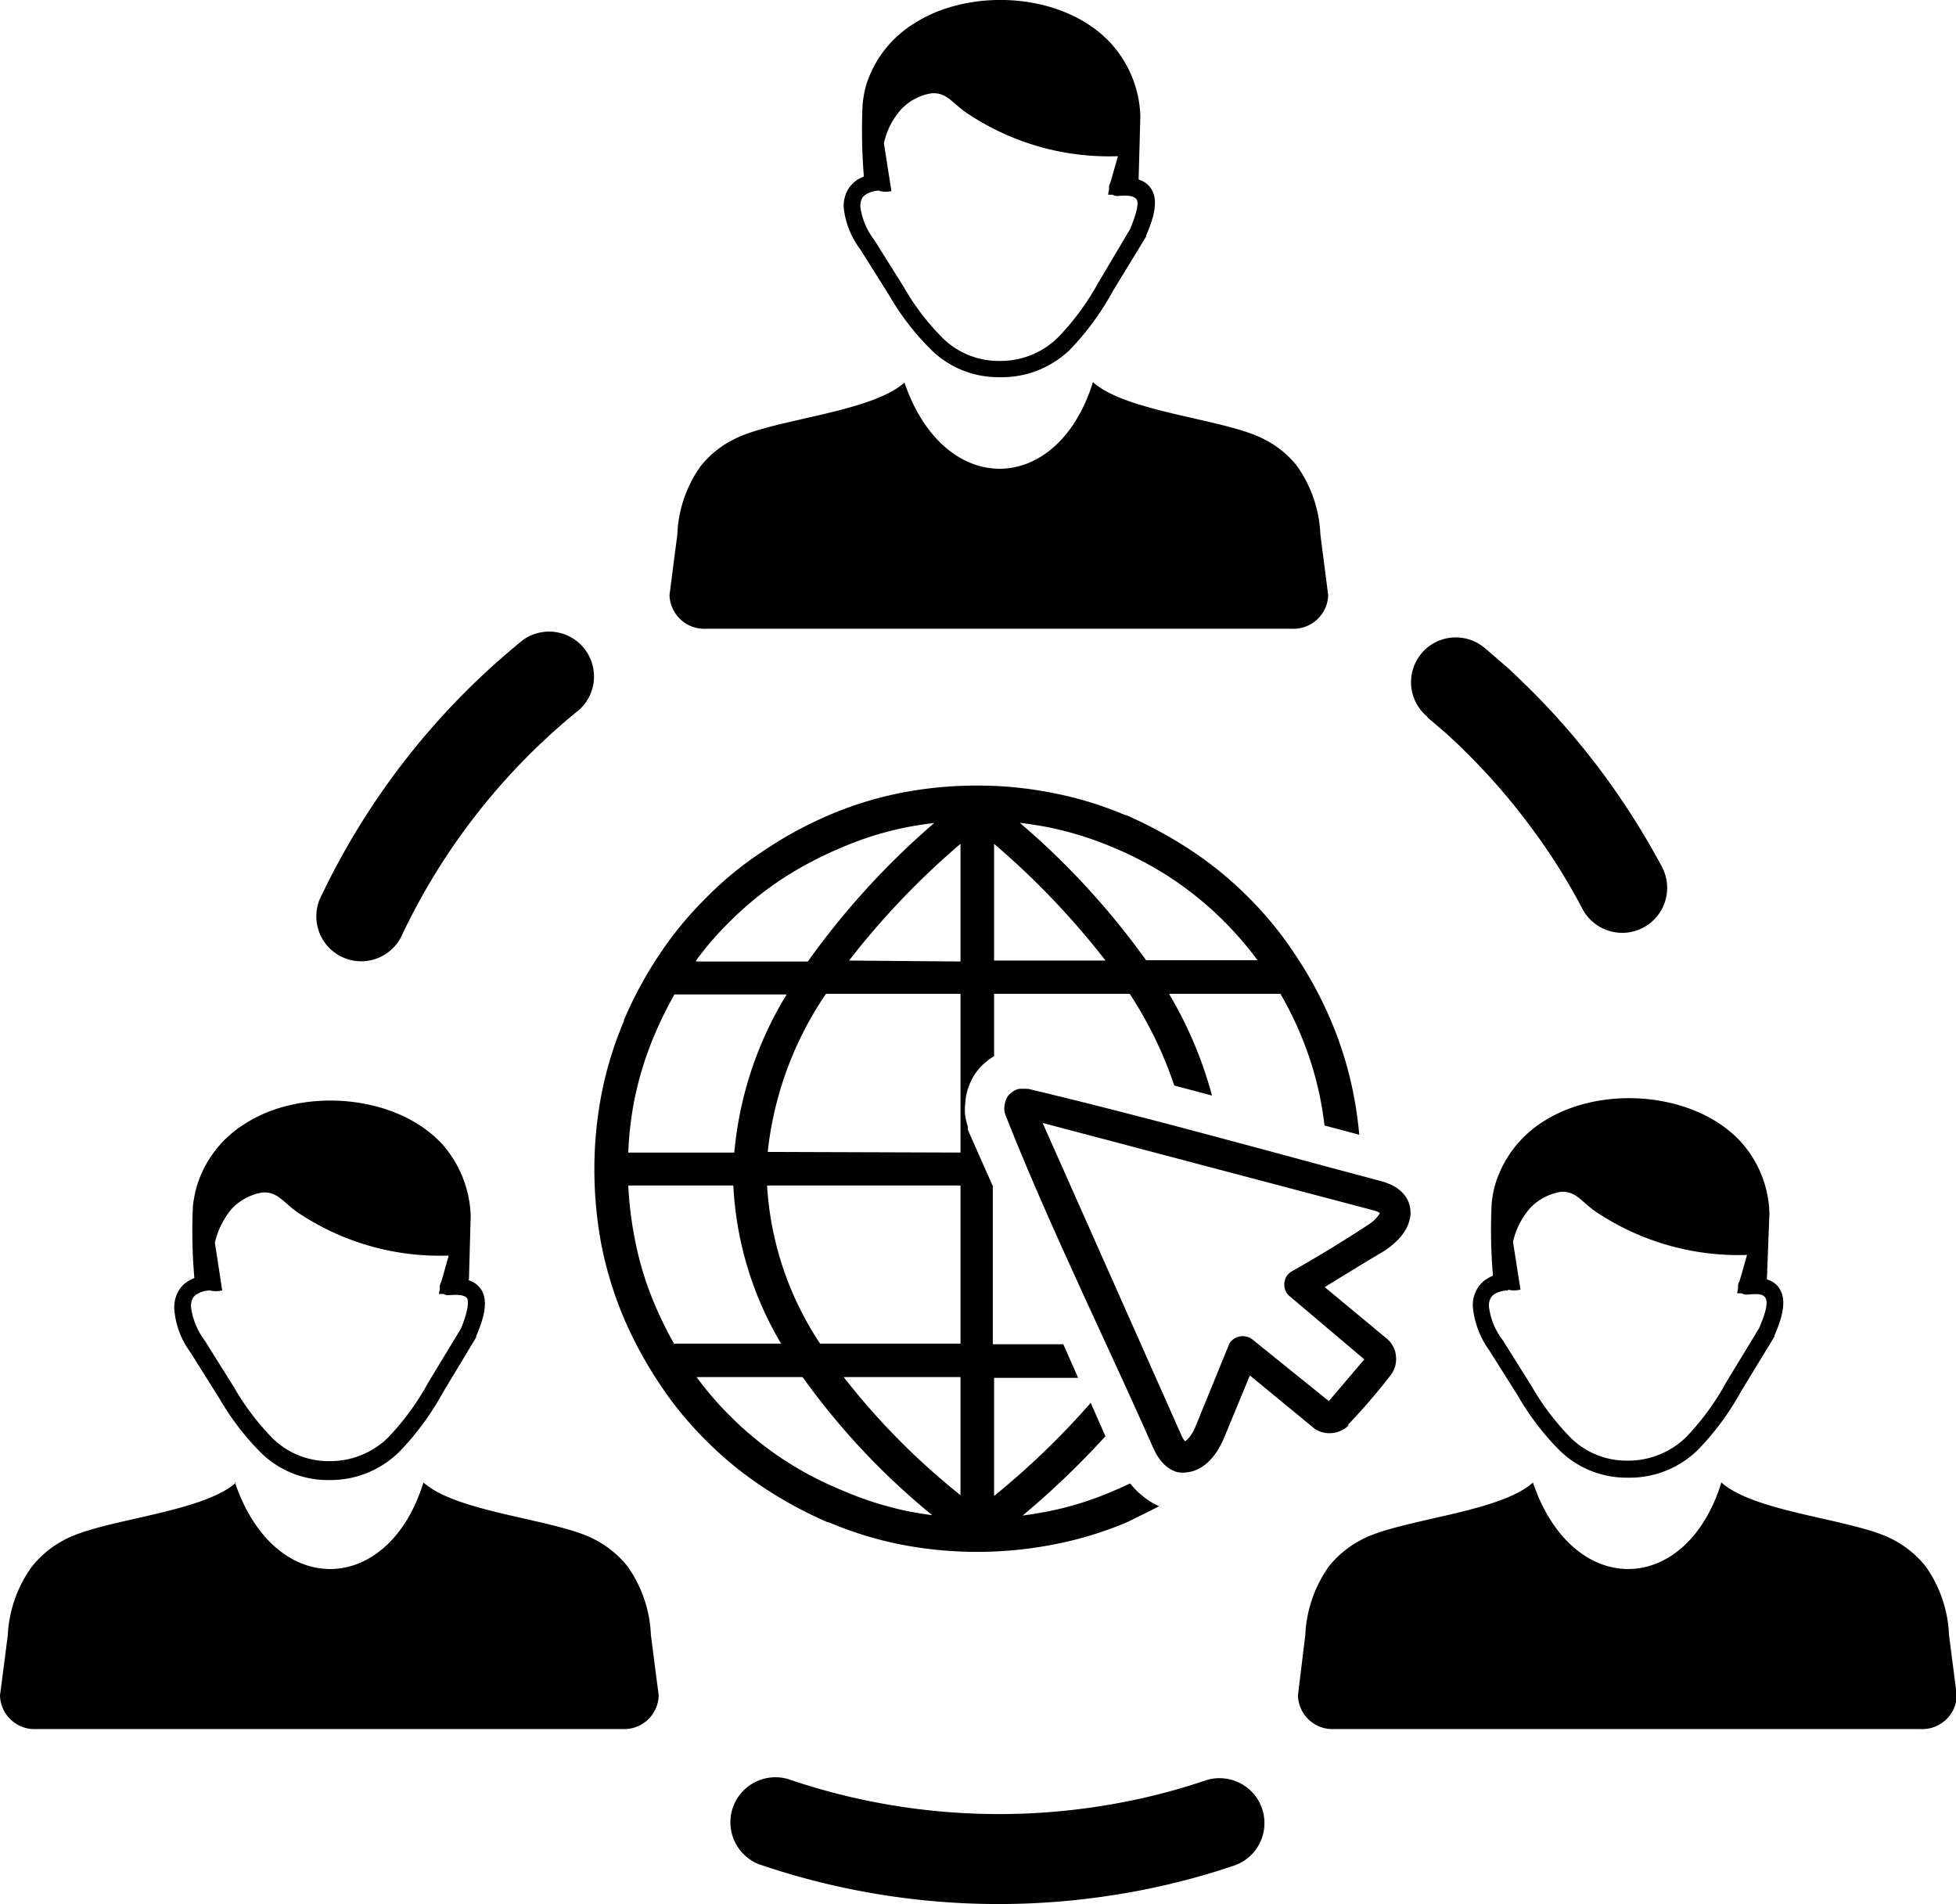 <svg data-name="Layer 1" xmlns="http://www.w3.org/2000/svg" viewBox="0 0 122.88 119.59"><path d="M69.46 90.19a52.26 52.26 0 01-5.22 5c.53-.07 1.06-.16 1.59-.26A20.32 20.32 0 0070 93.62c.34-.14.68-.3 1-.45a4.55 4.55 0 00.82.82 4.12 4.12 0 001 .61c-.66.35-1.34.67-2 1a22.85 22.85 0 01-4.6 1.4 25.1 25.1 0 01-9.67 0 23.09 23.09 0 01-4.49-1.39.11.11 0 01-.06 0 26 26 0 01-4.09-2.22 22.68 22.68 0 01-3.56-2.92 22.1 22.1 0 01-2.91-3.55 25.66 25.66 0 01-2.23-4.09 23.71 23.71 0 01-1.41-4.55 25.63 25.63 0 01-.46-4.84 24.8 24.8 0 01.47-4.83 22.88 22.88 0 011.39-4.49.07.07 0 010-.06 25.22 25.22 0 012.22-4.1 22.6 22.6 0 012.92-3.55 21.63 21.63 0 013.55-2.92A24.87 24.87 0 0152 51.23a22.76 22.76 0 014.54-1.42 24.83 24.83 0 014.84-.47 24.05 24.05 0 014.83.48 22.39 22.39 0 014.49 1.38h.06a27.46 27.46 0 014.1 2.23 23.11 23.11 0 013.55 2.91 22.54 22.54 0 012.91 3.55A25 25 0 0183.57 64 23.5 23.5 0 0185 68.57a24 24 0 01.39 2.7l-2.18-.58c-.07-.57-.16-1.14-.27-1.7a21 21 0 00-1.28-4.13 22.21 22.21 0 00-1.22-2.44h-7a25.28 25.28 0 012.7 6.39l-2.37-.63a25 25 0 00-2.8-5.76h-8.52v3.92a3 3 0 00-.45.31c-.11.09-.23.19-.33.29a4.42 4.42 0 00-.39.47 3.81 3.81 0 00-.44.88 3.65 3.65 0 00-.2 1 3.15 3.15 0 000 .81 4.88 4.88 0 00.16.66v.06a1.12 1.12 0 010 .13 1.33 1.33 0 00.06.14l1.51 3.41v9.93h4.43l.93 2.11h-5.28v7.42a49.42 49.42 0 006.07-5.85l.94 2.13zM25.3 58.63a2.82 2.82 0 11-5.08-2.43 46.35 46.35 0 0112.63-16 2.82 2.82 0 013.55 4.37 40.51 40.51 0 00-11.1 14.06zm71 34.48c2.5 7.35 9.64 7.15 11.84 0 2.15 1.93 8.48 2.31 10.84 3.62a6.34 6.34 0 012 1.66 8 8 0 011.46 4.3l.49 3.79a2.17 2.17 0 01-2.27 2.12H83.8a2.17 2.17 0 01-2.26-2.12l.46-3.78a8.09 8.09 0 011.47-4.3 6.34 6.34 0 012-1.66c2.37-1.32 8.7-1.7 10.84-3.63zm-81.54 0c2.49 7.35 9.64 7.15 11.84 0 2.14 1.93 8.47 2.31 10.83 3.62a6.34 6.34 0 012 1.66 8 8 0 011.46 4.3l.49 3.79a2.17 2.17 0 01-2.26 2.12H2.27A2.17 2.17 0 010 106.49l.49-3.79A8 8 0 012 98.4a6.34 6.34 0 012-1.66c2.36-1.32 8.7-1.7 10.84-3.63zm-1.57-12.06a1.67 1.67 0 00.77 0l-.46-3a5.05 5.05 0 011.08-2.15 3.4 3.4 0 011.9-1c1-.07 1.32.66 2.31 1.31a16 16 0 009.4 2.65l-.47 1.66a.54.54 0 00-.09.36v.07l-.06.32h.3a.53.53 0 00.33.08c.65-.06 1.06 0 1.16.23s0 .9-.41 1.88l-2.05 3.38a16.16 16.16 0 01-2.53 3.46 5.19 5.19 0 01-3.71 1.47 5 5 0 01-3.51-1.41 15.69 15.69 0 01-2.45-3.23l-1.83-2.92a4.47 4.47 0 01-.87-2.12 1.08 1.08 0 01.08-.49.65.65 0 01.27-.3 1.62 1.62 0 01.86-.25zm16.27-.69l.11-4a7.15 7.15 0 00-1.78-4.49c-2.5-2.71-7.16-3.4-10.69-2.13a8.51 8.51 0 00-1.66.81 7 7 0 00-3.09 4 8.06 8.06 0 00-.23 1.19 34 34 0 00.09 4.53 2.38 2.38 0 00-.45.24 1.67 1.67 0 00-.63.74 2.11 2.11 0 00-.18 1 5.27 5.27 0 001 2.67l1.83 2.91a16.55 16.55 0 002.64 3.44 6 6 0 004.22 1.69 6.17 6.17 0 004.43-1.76 17.12 17.12 0 002.72-3.68L29.91 84v-.07c.57-1.3.69-2.19.4-2.79a1.4 1.4 0 00-.88-.73zM55.26 12a1.66 1.66 0 00.74 0l-.47-3a4.65 4.65 0 011.09-2.14 3.34 3.34 0 011.9-1c1-.07 1.31.66 2.31 1.3a16 16 0 009.4 2.65l-.47 1.66a.57.57 0 00-.09.36v.07l-.06.33h.29a.54.54 0 00.34.08c.65-.06 1 0 1.16.21s0 .91-.41 1.88L69 17.75a16.21 16.21 0 01-2.54 3.45 5.14 5.14 0 01-3.7 1.47 5 5 0 01-3.51-1.41A15.13 15.13 0 0156.76 18l-1.83-2.92a4.4 4.4 0 01-.88-2.08 1.1 1.1 0 01.08-.49.61.61 0 01.26-.29 1.66 1.66 0 01.87-.25zm1.55 12c2.5 7.35 9.64 7.16 11.85 0 2.14 1.93 8.48 2.32 10.83 3.63a6.1 6.1 0 012 1.65 8 8 0 011.46 4.3l.49 3.8a2.18 2.18 0 01-2.27 2.11H44.33a2.18 2.18 0 01-2.27-2.11l.49-3.8A7.92 7.92 0 0144 29.3a6.07 6.07 0 012-1.65c2.35-1.31 8.7-1.7 10.83-3.63zm14.72-12.72l.11-4a7.13 7.13 0 00-1.79-4.49C67.35 0 62.69-.65 59.17.62a8.32 8.32 0 00-1.67.81 7 7 0 00-3.09 3.93 7.1 7.1 0 00-.22 1.19 35.94 35.94 0 00.08 4.54 2.12 2.12 0 00-.45.23 1.87 1.87 0 00-.63.74A2.14 2.14 0 0053 13a5.27 5.27 0 001.05 2.67l1.83 2.91A16 16 0 0058.53 22a6 6 0 004.22 1.69A6.17 6.17 0 0067.18 22a16.84 16.84 0 002.71-3.68L72 14.86v-.06c.57-1.3.7-2.2.4-2.8a1.37 1.37 0 00-.87-.72zm23.2 69.77a1.76 1.76 0 00-.85.23.82.82 0 00-.26.3 1 1 0 00-.08.49 4.3 4.3 0 00.87 2.11l1.83 2.92a16 16 0 002.46 3.23 5 5 0 003.51 1.41 5.22 5.22 0 003.71-1.47 16.25 16.25 0 002.53-3.46l2.06-3.39c.43-1 .56-1.59.41-1.88s-.51-.28-1.16-.23a.59.59 0 01-.34-.08h-.29l.06-.32a.15.15 0 010-.07.54.54 0 01.09-.36l.47-1.66a16.08 16.08 0 01-9.4-2.65c-1-.65-1.3-1.38-2.31-1.31a3.46 3.46 0 00-1.9 1A4.84 4.84 0 0095.05 78l.47 3a1.62 1.62 0 01-.79 0zm16.27-.69a1.32 1.32 0 01.87.72c.3.6.18 1.5-.39 2.79v.07l-2.09 3.43a17.24 17.24 0 01-2.71 3.68 6.13 6.13 0 01-4.43 1.76A6 6 0 0198 91.12a16.53 16.53 0 01-2.64-3.45l-1.83-2.9a5.49 5.49 0 01-1-2.67 2 2 0 01.19-1 1.79 1.79 0 01.63-.74 3.62 3.62 0 01.44-.24 34 34 0 01-.08-4.53 6.92 6.92 0 01.22-1.19 7.1 7.1 0 013.09-4 8.6 8.6 0 011.67-.81c3.52-1.27 8.18-.58 10.68 2.13a7 7 0 011.79 4.49l-.16 4.15zM89.65 45a2.81 2.81 0 113.61-4.31c.57.48 1 .86 1.36 1.17s.83.78 1.3 1.23a46.42 46.42 0 014.68 5.36 47.64 47.64 0 013.81 6 2.82 2.82 0 11-5 2.63 38.34 38.34 0 00-3.34-5.27A39.91 39.91 0 0092 47.15c-.33-.34-.72-.69-1.14-1.08l-1.17-1zm-13.93 66.83a2.82 2.82 0 011.79 5.35 45.17 45.17 0 01-7.27 1.8 46.56 46.56 0 01-22.56-1.89 2.83 2.83 0 011.83-5.35 41 41 0 0019.81 1.67 39.64 39.64 0 006.4-1.58zm9-22.3a1.53 1.53 0 01-.48.33 1.51 1.51 0 01-.58.15 1.56 1.56 0 01-.64-.07 1.48 1.48 0 01-.56-.31l-3.94-3.24-1.62 3.91a5 5 0 01-.47.89 3.54 3.54 0 01-.6.7 2.63 2.63 0 01-.56.38 2.1 2.1 0 01-.6.19 1.94 1.94 0 01-.72 0 2 2 0 01-.65-.34 2.52 2.52 0 01-.47-.5 4.3 4.3 0 01-.37-.65c-3-6.79-6.6-14.09-9.29-20.93a1.28 1.28 0 01-.07-.28 1.31 1.31 0 010-.28 1.6 1.6 0 01.07-.33 1.77 1.77 0 01.15-.31 1.31 1.31 0 01.11-.12.58.58 0 01.12-.1 1.14 1.14 0 01.23-.15.81.81 0 01.25-.08.91.91 0 01.23 0 1 1 0 01.25 0h.09c7.4 1.76 14.8 3.84 22.15 5.79a4.09 4.09 0 01.7.26 2.39 2.39 0 01.56.38 1.9 1.9 0 01.44.59 1.71 1.71 0 01.16.7 1.67 1.67 0 01-.09.62 2.23 2.23 0 01-.28.61 3.2 3.2 0 01-.6.7 5.2 5.2 0 01-.81.61c-1.21.71-2.41 1.46-3.61 2.19l3.93 3.26a1.58 1.58 0 01.39.51 1.58 1.58 0 01.16.59 1.69 1.69 0 01-.06.63 1.87 1.87 0 01-.29.56 38.66 38.66 0 01-2.67 3.1zM83.48 88l2.23-2.62-4.73-4-.08-.08-.09-.13a1 1 0 01-.1-.72.91.91 0 01.43-.59 84.38 84.38 0 004.7-2.86 3.72 3.72 0 00.48-.35 2.25 2.25 0 00.3-.35.34.34 0 00.06-.12l-.13-.07a1.31 1.31 0 00-.3-.1L65.5 70.53l8.72 19.62a2.37 2.37 0 00.15.28l.08.1.11-.09a1.74 1.74 0 00.29-.35 2.91 2.91 0 00.27-.53l2.09-5.12a.31.31 0 01.05-.1l.08-.1a1 1 0 011.34-.11l4.8 3.87zm-24.91 7.17a44.89 44.89 0 01-8.15-8.68h-6.66a20.37 20.37 0 002.11 2.45 21.09 21.09 0 003.23 2.65 21.53 21.53 0 003.77 2A21.2 21.2 0 0057 94.91c.52.1 1.06.19 1.59.26zm-16.2-10.78h6.7a21.52 21.52 0 01-3-9.93h-6.6a23.19 23.19 0 00.41 3.36A20.38 20.38 0 0041.16 82a24.08 24.08 0 001.21 2.44zm-2.9-12h6.66a22.91 22.91 0 013.29-9.93h-7.05a24.08 24.08 0 00-1.21 2.44 21.29 21.29 0 00-1.29 4.1 21.58 21.58 0 00-.4 3.36zm4.28-12h7a49.21 49.21 0 017.94-8.7c-.6.07-1.17.16-1.74.27a20.32 20.32 0 00-4.12 1.29 23.46 23.46 0 00-3.77 2 21.09 21.09 0 00-3.23 2.65 19.54 19.54 0 00-2.11 2.44zm20.33-8.7A48.45 48.45 0 0172 60.31h7a21.48 21.48 0 00-5.34-5.1 22.22 22.22 0 00-3.77-2 21.2 21.2 0 00-4.08-1.26c-.58-.11-1.16-.2-1.73-.27zM62.45 53v7.33h7a49.5 49.5 0 00-7-7.33zm-2.11 40.91v-7.42H53a44.45 44.45 0 007.34 7.42zm0-9.52v-9.93H48.19a20.06 20.06 0 003.33 9.93zm0-12v-9.97h-8.45a21.74 21.74 0 00-3.66 9.93zm0-12V53a49.5 49.5 0 00-7 7.33z"/></svg>